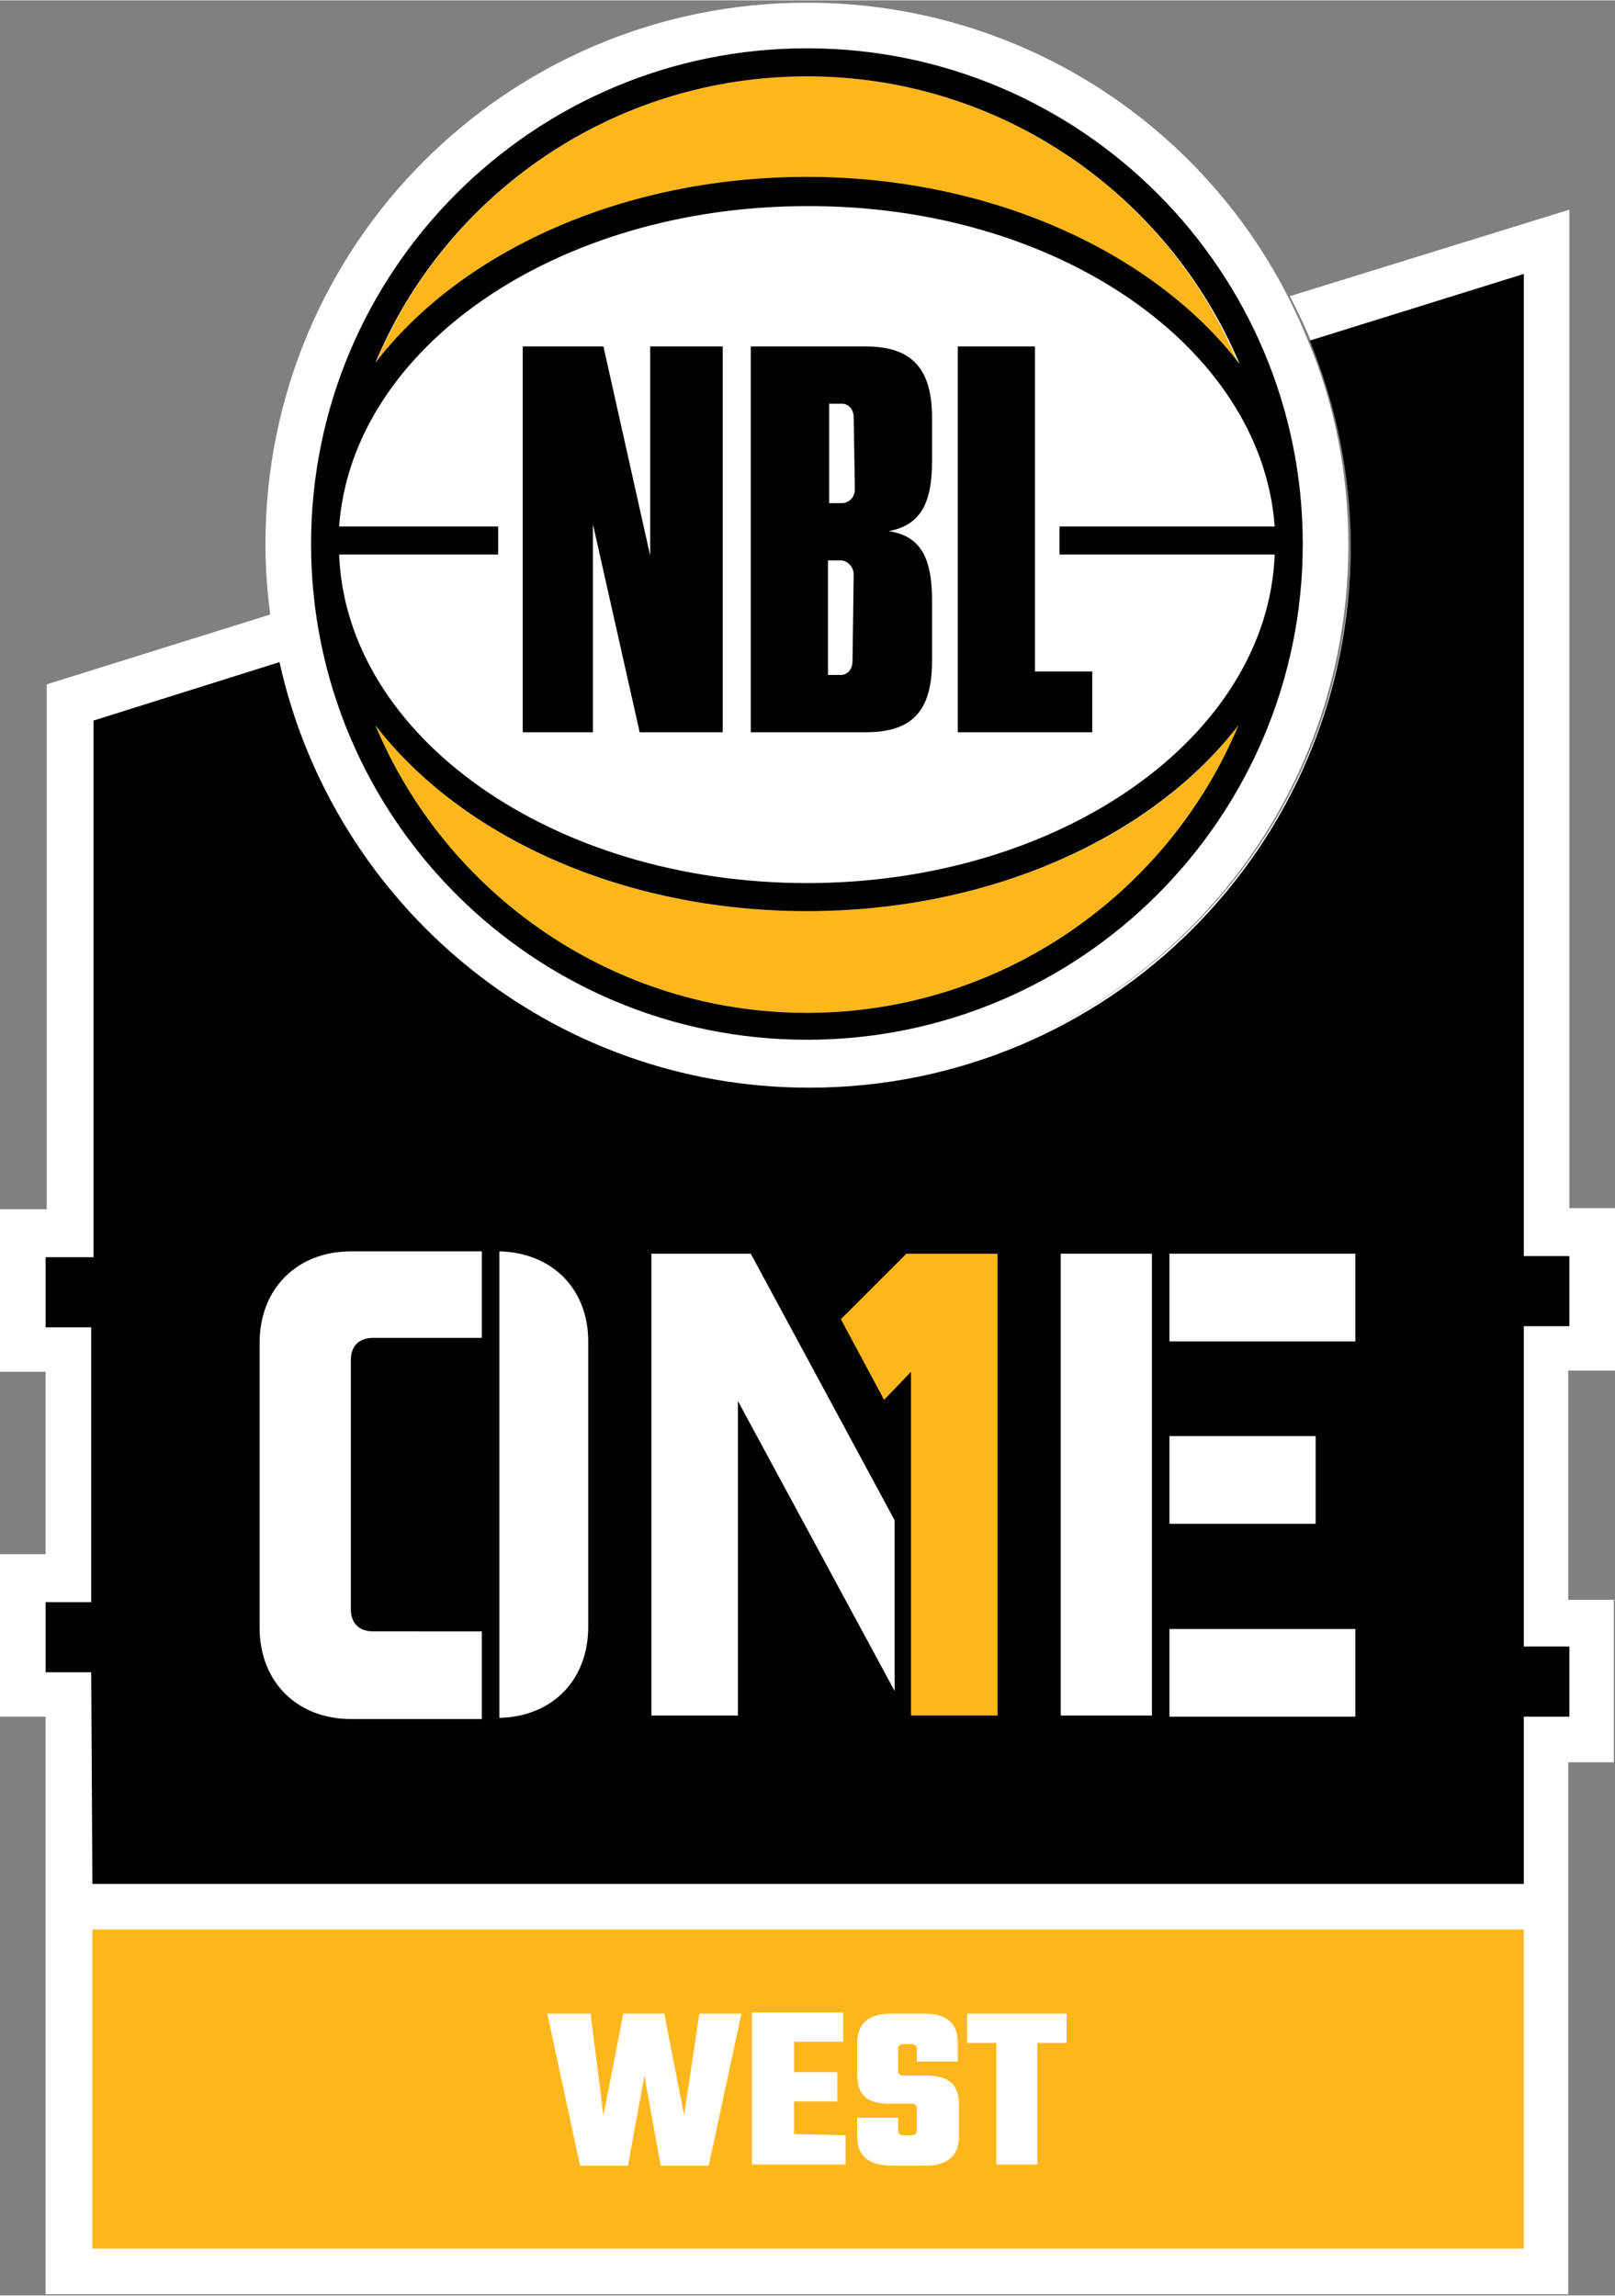 <svg enable-background="new 0 0 138.1 196.3" height="377.078" viewBox="0 0 138.1 196.3" width="265.197" xmlns="http://www.w3.org/2000/svg"><rect x="0" y="0" width="138.1" height="196.3" fill="#808080" stroke="none"/><path d="m69 92.9c25.6 0 46.3-20.7 46.3-46.3 0-6.2-1.2-12.2-3.5-17.6-6.8-16.9-23.4-28.8-42.8-28.8-25.6 0-46.3 20.7-46.3 46.3 0 3.4.4 6.7 1.1 9.9 4.5 20.8 23 36.5 45.2 36.5z" fill="#fff"/><path d="m138.1 117.2v-13.9h-3.9v-85.4l-23.9 7.4c.6 1.2 1.2 2.4 1.7 3.6 2.2 5.4 3.5 11.4 3.5 17.6 0 25.6-20.7 46.3-46.3 46.3-22.2 0-40.7-15.6-45.3-36.4-.3-1.3-.5-2.6-.7-3.9l-19.2 6v44.9h-4v13.9h3.9v15.6h-3.9v13.9h3.9v49.4h130.2v-45.5h3.9v-13.9h-3.9v-19.6z" fill="#fff"/><path d="m7.9 161.1h122.4v-14.3h3.9v-6h-3.9v-27.4h3.9v-6h-3.9v-84l-18.3 5.7c2.2 5.4 3.5 11.4 3.5 17.6 0 25.6-20.7 46.3-46.3 46.3-22.2 0-40.7-15.6-45.3-36.4l-15.9 5v45.9h-4.1v6h3.9v23.5h-3.9v6h3.9z" fill="#010101"/><path d="m7.9 165h122.4v27.3h-122.4z" fill="#fdb71d"/><g fill="#fff"><path d="m42.7 107v39.9c4.5-.1 7.6-3.2 7.6-7.8v-24.4c0-4.5-3.1-7.6-7.6-7.7"/><path d="m31.9 139.5c-1.2 0-1.9-.7-1.9-1.9v-21.3c0-1.2.7-1.9 1.9-1.9h9.3v-7.4h-11.2c-4.6 0-7.8 3.2-7.8 7.8v24.4c0 4.6 3.2 7.8 7.8 7.8h11.2v-7.5z"/><path d="m100 139.3h15.9v7.5h-15.9z"/><path d="m100 122.8h12.5v7.5h-12.5z"/><path d="m100 107.2h15.9v7.5h-15.9z"/><path d="m90.7 107.2h7.8v39.5h-7.8z"/><path d="m64.2 107.2h-8.5v39.5h7.4v-26.9l13.4 24.8v-14.6z"/></g><path d="m71.9 112.8 3.7 6.9 2.3-2.4v29.4h7.4v-39.5h-7.8z" fill="#fdb71d"/><path d="m69 77.9c-15.8 0-29.6-6.4-36.9-15.9 6 14.4 20.3 24.6 36.9 24.6s30.9-10.2 36.9-24.6c-7.2 9.5-21.1 15.9-36.9 15.9" fill="#fdb71d"/><path d="m32.1 31.1c7.3-9.5 21.1-15.9 36.9-15.9s29.6 6.4 36.9 15.9c-6-14.5-20.3-24.6-36.9-24.6s-30.9 10.1-36.9 24.6" fill="#fdb71d"/><path d="m109 45h-18.4v2.4h18.4c-.6 15.6-18.3 28.1-40 28.1s-39.4-12.5-40-28.1h13.6v-2.4h-13.6c1.1-15.3 18.6-27.4 40-27.4 21.4-.1 38.9 12.1 40 27.4m-3-13.9c-7.3-9.5-21.2-16-37-16s-29.6 6.4-36.9 15.9c6-14.4 20.3-24.5 36.9-24.5s30.9 10.1 37 24.6m-73.9 30.9c7.3 9.5 21.1 15.9 36.9 15.9s29.6-6.4 36.9-15.9c-6 14.4-20.3 24.6-36.9 24.6s-30.9-10.2-36.9-24.6m79.3-15.5c0-23.4-19-42.4-42.4-42.4s-42.4 19-42.4 42.4 19 42.4 42.4 42.4 42.4-19 42.4-42.4" fill="#010101"/><path d="m50.7 44.8v17.8h-6v-33h6.9l4 17.9v-17.9h6.2v33h-7.1z" fill="#010101"/><path d="m73 49.1c0-.7-.6-1.2-1.1-1.2h-1.1v9.8h1.1c.5 0 1-.4 1-1.2zm0-13.4c0-.8-.5-1.2-1-1.2h-1.1v8.5h1.1c.5 0 1.1-.4 1.1-1.2zm6.7 20.8c0 4.4-1.8 6.1-5.7 6.1h-9.8v-33h9.8c3.8 0 5.7 1.7 5.7 6.1v3.7c0 3.8-1.1 5.5-3.7 6 2.6.4 3.7 2.1 3.7 5.9z" fill="#010101"/><path d="m81.9 29.6h6.6v27.8h4.9v5.2h-11.5z" fill="#010101"/><path d="m63.4 172.2-2.8 13h-4.1l-1.4-7.7-1.4 7.7h-4.1l-2.8-13h3.7l1.1 8.7 1.7-8.7h3.5l1.7 8.7 1.3-8.7zm8.9 10.4v2.5h-8v-13h7.8v2.5h-4.2v2.6h3.7v2.5h-3.7v2.8zm6.1-2.3c0-.3-.2-.4-.5-.4h-1.9c-2.1 0-2.7-1-2.7-2.5v-2.7c0-1.5.8-2.5 2.9-2.5h2.8c2.2 0 2.9 1 2.9 2.5v1.6h-3.5v-1.1c0-.3-.2-.4-.5-.4h-.6c-.3 0-.5.1-.5.4v1.9c0 .3.2.4.5.4h1.9c2.1 0 2.8.9 2.8 2.5v2.7c0 1.5-.8 2.5-2.9 2.5h-2.8c-2.2 0-3-1-3-2.5v-1.6h3.5v1.1c0 .3.2.4.5.4h.6c.3 0 .5-.1.5-.4zm12.8-5.6h-2.5v10.4h-3.5v-10.4h-2.5v-2.5h8.5z" fill="#fff"/></svg>